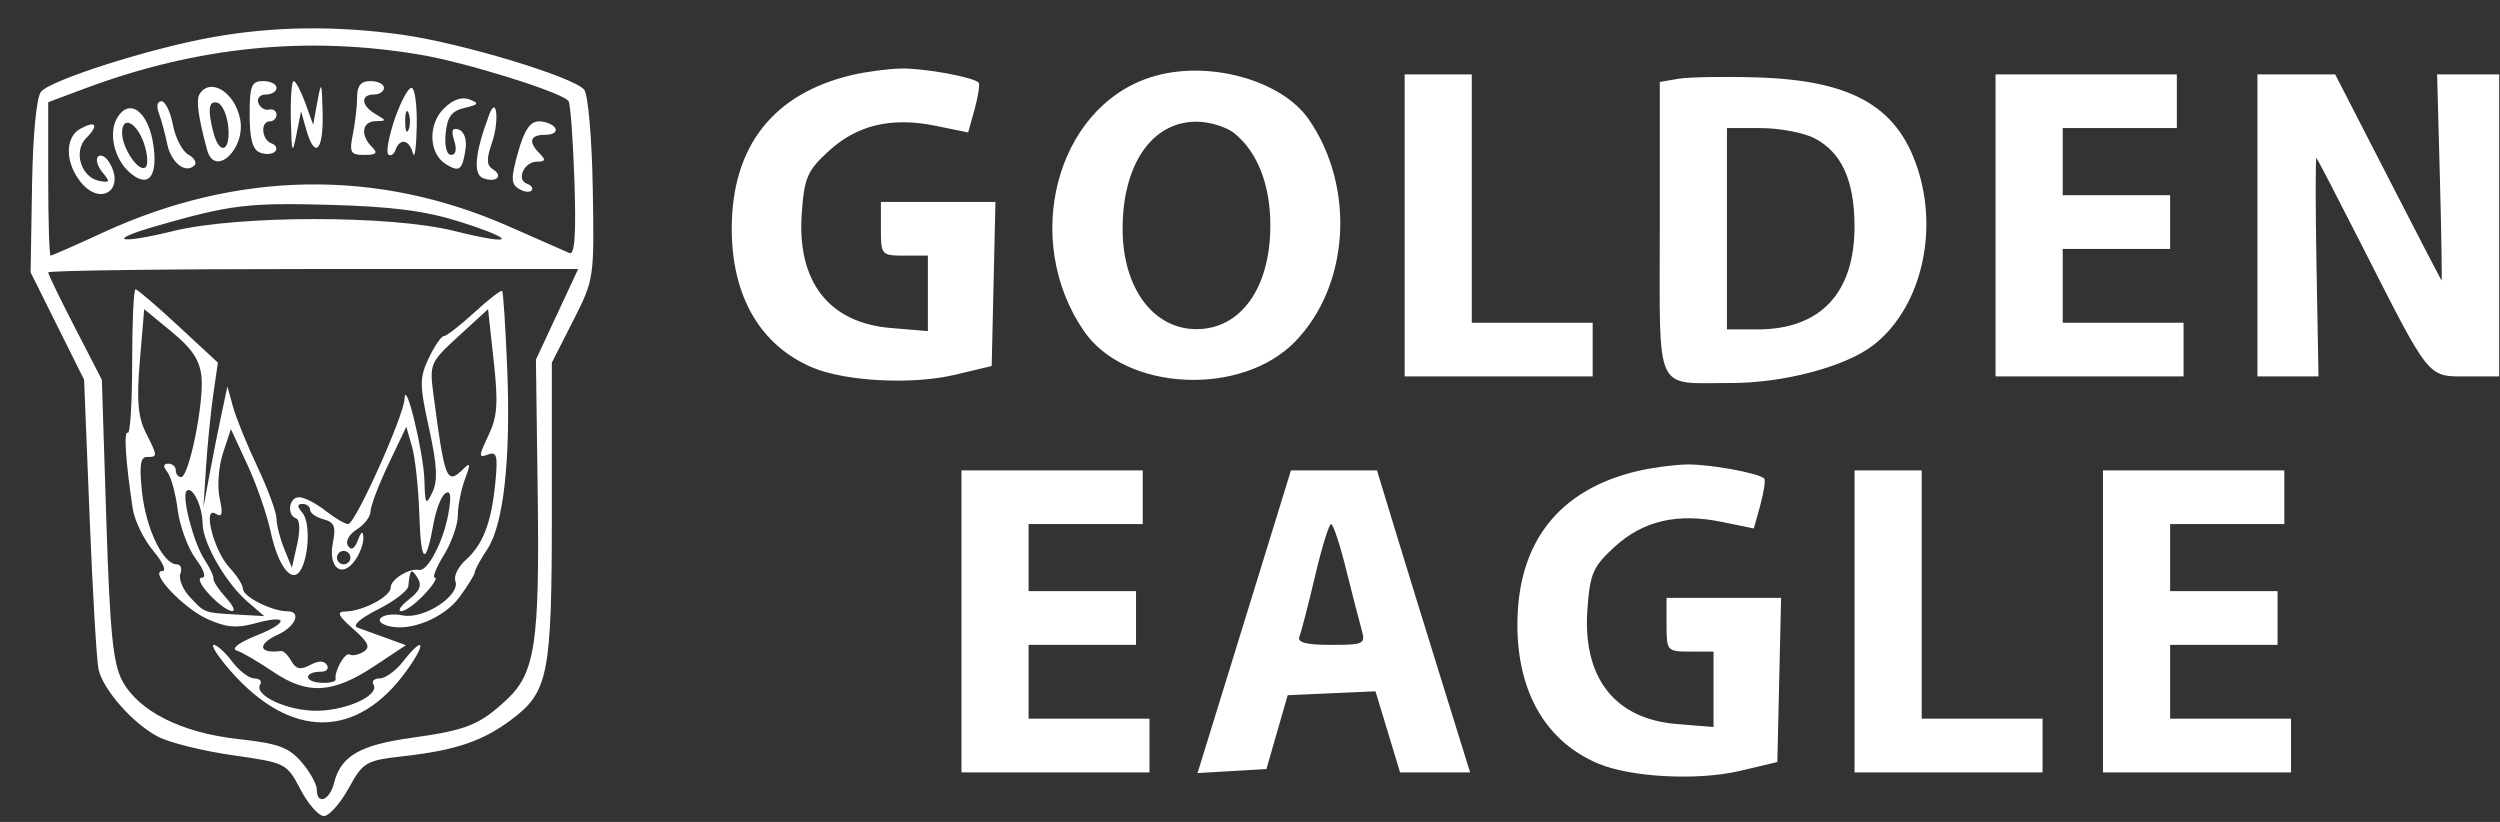 <svg xmlns="http://www.w3.org/2000/svg" fill="none" viewBox="0 0 73 24" height="24" width="73">
<rect x="0" y="0" width="73" height="24" fill="#333333" stroke="none"/>
<path fill="white" d="M6.171 1.092C4.34 1.424 1.484 2.335 1.199 2.678C1.064 2.84 0.96 3.932 0.935 5.449L0.894 7.953L1.675 9.521L2.456 11.089L2.617 15.107C2.706 17.316 2.823 19.316 2.878 19.55C3.017 20.15 3.893 21.139 4.618 21.513C4.955 21.688 5.937 21.931 6.8 22.054C8.35 22.274 8.373 22.286 8.774 23.052C8.997 23.479 9.304 23.828 9.457 23.828C9.609 23.828 9.934 23.464 10.179 23.02C10.606 22.247 10.676 22.206 11.799 22.079C13.293 21.91 14.084 21.644 14.909 21.031C16.02 20.206 16.114 19.728 16.114 14.911V10.588L16.734 9.369C17.349 8.16 17.354 8.126 17.309 5.508C17.283 4.03 17.173 2.757 17.058 2.619C16.747 2.244 13.464 1.253 11.737 1.013C9.782 0.742 7.96 0.768 6.171 1.092ZM12.29 1.601C13.64 1.83 16.453 2.712 16.602 2.953C16.657 3.042 16.734 4.098 16.774 5.3C16.824 6.856 16.782 7.457 16.626 7.389C16.506 7.336 15.702 6.982 14.839 6.602C11.007 4.916 6.928 4.982 2.998 6.795C2.201 7.163 1.517 7.464 1.478 7.464C1.44 7.464 1.408 6.456 1.408 5.224V2.984L2.464 2.589C5.754 1.359 8.963 1.036 12.29 1.601ZM24.882 2.19C22.574 2.733 21.367 4.275 21.367 6.68C21.367 8.654 22.203 10.09 23.727 10.733C24.688 11.139 26.642 11.239 27.878 10.945L28.957 10.688L29.012 8.292L29.067 5.896H27.394H25.722V6.68C25.722 7.445 25.738 7.464 26.408 7.464H27.094V8.566V9.668L26.014 9.578C24.203 9.428 23.267 8.223 23.411 6.228C23.487 5.182 23.572 4.985 24.201 4.409C25.037 3.644 26.035 3.41 27.333 3.676L28.271 3.868L28.462 3.178C28.566 2.799 28.617 2.453 28.575 2.411C28.412 2.248 26.965 1.986 26.31 2.001C25.932 2.009 25.29 2.094 24.882 2.19ZM33.59 2.259C30.831 3.154 29.823 7.015 31.655 9.673C32.864 11.427 36.253 11.591 37.822 9.97C39.407 8.334 39.582 5.468 38.22 3.491C37.409 2.314 35.217 1.73 33.59 2.259ZM41.016 6.582V10.991H43.761H46.506V10.207V9.423H44.741H42.976V5.798V2.172H41.996H41.016V6.582ZM49.006 2.301L48.466 2.394V6.67C48.466 11.581 48.283 11.179 50.533 11.184C52.066 11.188 53.869 10.713 54.686 10.09C56.018 9.074 56.591 6.964 56.044 5.084C55.48 3.146 54.142 2.347 51.31 2.261C50.339 2.231 49.302 2.249 49.006 2.301ZM58.27 6.582V10.991H61.015H63.76V10.207V9.423H61.996H60.231V8.345V7.268H61.8H63.368V6.484V5.7H61.8H60.231V4.72V3.74H61.898H63.564V2.956V2.172H60.917H58.27V6.582ZM65.917 6.582V10.991H66.809H67.7L67.642 7.773C67.61 6.004 67.61 4.582 67.641 4.613C67.672 4.645 68.275 5.806 68.98 7.194C70.962 11.097 70.877 10.991 72.012 10.991H72.976V6.582V2.172H72.07H71.164L71.245 5.202C71.29 6.869 71.311 8.213 71.292 8.191C71.274 8.168 70.567 6.805 69.723 5.161L68.187 2.172H67.052H65.917V6.582ZM7.29 3.354C7.29 4.062 7.376 4.373 7.593 4.456C7.759 4.52 7.958 4.505 8.034 4.423C8.11 4.341 8.063 4.235 7.928 4.187C7.637 4.083 7.596 3.544 7.879 3.544C7.986 3.544 8.075 3.456 8.075 3.348C8.075 3.24 7.975 3.174 7.854 3.201C7.733 3.228 7.593 3.14 7.544 3.005C7.494 2.87 7.593 2.76 7.764 2.76C7.935 2.76 8.075 2.672 8.075 2.564C8.075 2.456 7.898 2.368 7.683 2.368C7.342 2.368 7.29 2.499 7.29 3.354ZM8.493 3.495C8.515 4.478 8.536 4.534 8.654 3.936L8.79 3.25L8.944 3.789C9.194 4.667 9.449 4.405 9.421 3.299C9.398 2.379 9.382 2.343 9.27 2.956L9.144 3.642L8.914 3.005C8.787 2.655 8.635 2.368 8.575 2.368C8.515 2.368 8.478 2.875 8.493 3.495ZM10.428 2.834C10.428 3.09 10.373 3.575 10.305 3.911C10.196 4.457 10.232 4.524 10.638 4.524C10.993 4.524 11.042 4.472 10.859 4.289C10.514 3.944 10.572 3.545 10.967 3.538C11.294 3.532 11.294 3.523 10.967 3.332C10.546 3.088 10.518 2.76 10.918 2.76C11.079 2.76 11.212 2.672 11.212 2.564C11.212 2.456 11.035 2.368 10.82 2.368C10.538 2.368 10.428 2.499 10.428 2.834ZM5.825 2.751C5.721 2.92 5.79 3.428 6.047 4.377C6.271 5.202 7.186 4.344 7.011 3.473C6.854 2.686 6.136 2.249 5.825 2.751ZM11.525 3.479C11.354 3.983 11.269 4.446 11.337 4.508C11.406 4.571 11.501 4.512 11.549 4.377C11.676 4.023 11.953 4.076 12.057 4.475C12.106 4.663 12.157 4.311 12.169 3.691C12.182 3.071 12.112 2.564 12.015 2.564C11.917 2.564 11.697 2.976 11.525 3.479ZM12.96 3.168C12.491 3.637 12.52 4.481 13.016 4.791C13.414 5.04 13.504 4.97 13.595 4.346C13.634 4.073 13.551 3.836 13.397 3.784C13.205 3.719 13.168 3.808 13.263 4.109C13.345 4.365 13.31 4.524 13.173 4.524C13.042 4.524 12.977 4.268 13.013 3.895C13.06 3.409 13.187 3.239 13.565 3.151C13.981 3.053 14.002 3.016 13.707 2.903C13.483 2.817 13.218 2.911 12.96 3.168ZM4.636 3.299C4.709 3.488 4.819 3.892 4.881 4.198C4.993 4.751 5.419 5.088 5.68 4.827C5.755 4.752 5.673 4.61 5.497 4.512C5.322 4.414 5.12 4.024 5.049 3.645C4.978 3.266 4.826 2.956 4.712 2.956C4.593 2.956 4.561 3.104 4.636 3.299ZM6.665 3.706C6.736 4.416 6.416 4.552 6.237 3.887C6.053 3.2 6.092 2.916 6.359 3.004C6.494 3.048 6.632 3.364 6.665 3.706ZM3.409 3.465C3.168 3.896 3.338 4.631 3.769 5.021C4.306 5.507 4.608 5.193 4.484 4.274C4.348 3.254 3.771 2.82 3.409 3.465ZM11.93 3.789C11.876 3.924 11.831 3.813 11.831 3.544C11.831 3.275 11.876 3.164 11.93 3.299C11.984 3.434 11.984 3.654 11.93 3.789ZM14.285 3.348C13.871 4.451 13.809 5.088 14.103 5.201C14.485 5.348 14.714 5.141 14.39 4.941C14.206 4.827 14.2 4.645 14.364 4.172C14.584 3.544 14.507 2.754 14.285 3.348ZM2.338 3.764C1.893 4.014 1.902 4.756 2.358 5.319C2.949 6.048 3.682 5.519 3.18 4.726C3.08 4.567 2.936 4.499 2.861 4.574C2.786 4.649 2.845 4.855 2.992 5.032C3.224 5.311 3.211 5.344 2.895 5.281C2.364 5.177 2.134 4.414 2.518 4.03C2.898 3.651 2.799 3.506 2.338 3.764ZM4.21 4.205C4.309 4.502 4.33 4.805 4.255 4.879C4.07 5.064 3.565 4.336 3.565 3.882C3.565 3.352 3.998 3.568 4.21 4.205ZM15.128 4.444C14.917 5.197 14.92 5.372 15.146 5.512C15.295 5.603 15.463 5.627 15.52 5.564C15.577 5.501 15.518 5.412 15.389 5.366C15.063 5.249 15.304 4.72 15.684 4.72C15.927 4.72 15.944 4.668 15.761 4.485C15.413 4.137 15.474 3.936 15.929 3.936C16.151 3.936 16.279 3.848 16.212 3.74C16.145 3.632 15.931 3.544 15.736 3.544C15.481 3.544 15.309 3.799 15.128 4.444ZM36.043 3.891C36.718 4.436 37.094 5.397 37.094 6.582C37.094 8.403 36.234 9.611 34.937 9.611C33.67 9.611 32.78 8.403 32.78 6.683C32.78 4.797 33.638 3.553 34.937 3.553C35.315 3.553 35.812 3.705 36.043 3.891ZM52.983 4.037C53.778 4.448 54.153 5.277 54.152 6.621C54.151 8.561 53.151 9.619 51.319 9.619H50.427V6.68V3.74H51.417C51.962 3.74 52.666 3.874 52.983 4.037ZM13.436 6.478C15.14 7.02 15.025 7.185 13.251 6.741C11.405 6.28 6.94 6.283 5.056 6.747C3.444 7.143 3.073 7.028 4.573 6.597C6.729 5.978 7.249 5.915 9.643 5.982C11.472 6.033 12.435 6.159 13.436 6.478ZM16.266 9.178L15.649 10.501L15.701 14.439C15.759 18.777 15.626 19.657 14.793 20.432C14.005 21.168 13.617 21.323 12.021 21.544C10.505 21.754 9.953 22.076 9.755 22.862C9.626 23.375 9.251 23.519 9.251 23.055C9.251 22.899 9.05 22.538 8.805 22.253C8.433 21.821 8.124 21.708 6.96 21.581C5.295 21.398 4.041 20.766 3.566 19.87C3.299 19.367 3.208 18.441 3.104 15.166L2.974 11.089L2.191 9.571C1.76 8.736 1.408 8.009 1.408 7.954C1.408 7.9 4.89 7.855 9.145 7.855H16.882L16.266 9.178ZM3.859 10.58C3.859 11.755 3.801 12.681 3.731 12.637C3.608 12.563 3.669 13.488 3.877 14.856C3.93 15.203 4.198 15.754 4.473 16.081C4.747 16.407 4.87 16.674 4.745 16.674C4.334 16.674 5.333 17.744 6.05 18.073C6.587 18.319 6.908 18.35 7.431 18.206C8.428 17.93 8.456 18.171 7.473 18.564C6.981 18.761 6.745 18.941 6.909 18.994C7.065 19.043 7.545 19.324 7.977 19.616C8.977 20.295 9.716 20.254 10.922 19.456L11.852 18.84L11.287 18.633C10.976 18.52 10.598 18.383 10.446 18.329C10.276 18.269 10.502 18.064 11.034 17.796C11.509 17.556 11.909 17.25 11.923 17.115C11.973 16.614 12.007 16.583 12.19 16.87C12.328 17.086 12.262 17.255 11.942 17.503C11.702 17.689 11.601 17.844 11.717 17.846C11.833 17.848 12.135 17.63 12.388 17.36C12.642 17.091 12.782 16.87 12.701 16.87C12.619 16.87 12.736 16.573 12.96 16.21C13.185 15.847 13.369 15.324 13.369 15.047C13.369 14.771 13.463 14.296 13.577 13.992C13.745 13.548 13.737 13.489 13.538 13.686C13.043 14.175 12.99 14.045 12.658 11.53C12.538 10.622 12.556 10.58 13.393 9.814L14.251 9.028L14.416 10.537C14.552 11.775 14.524 12.167 14.261 12.719C13.974 13.32 13.973 13.379 14.248 13.273C14.507 13.174 14.541 13.3 14.464 14.088C14.348 15.266 14.109 15.892 13.601 16.35C13.38 16.549 13.243 16.825 13.296 16.963C13.457 17.383 12.375 18.093 11.762 17.97C11.178 17.853 10.807 18.144 11.361 18.284C11.992 18.444 12.969 18.041 13.416 17.437C13.659 17.107 13.861 16.779 13.864 16.707C13.867 16.635 14.03 16.337 14.225 16.044C14.706 15.326 14.918 13.406 14.81 10.752C14.761 9.543 14.695 8.527 14.662 8.495C14.63 8.462 14.264 8.746 13.85 9.125C13.435 9.505 13.035 9.815 12.961 9.815C12.886 9.815 12.688 10.103 12.521 10.455C12.247 11.033 12.248 11.23 12.529 12.512C12.763 13.577 12.788 14.04 12.628 14.371C12.435 14.771 12.413 14.739 12.393 14.029C12.37 13.212 11.837 11.016 11.813 11.643C11.795 12.142 10.373 15.303 10.167 15.303C10.075 15.303 9.775 15.126 9.501 14.911C9.226 14.695 8.882 14.519 8.734 14.519C8.435 14.519 8.364 15.037 8.65 15.139C8.756 15.177 8.767 15.492 8.678 15.89L8.523 16.576L8.299 16.025C8.175 15.721 8.075 15.325 8.074 15.143C8.074 14.961 7.824 14.284 7.519 13.637C7.213 12.99 6.891 12.196 6.802 11.873L6.64 11.285L6.473 12.069C6.381 12.5 6.223 13.294 6.122 13.833L5.94 14.813L6.016 13.637C6.058 12.99 6.153 12.04 6.227 11.525L6.362 10.589L5.209 9.519C4.574 8.931 4.011 8.448 3.957 8.447C3.903 8.445 3.859 9.405 3.859 10.58ZM5.884 11.006C5.959 11.765 5.518 13.931 5.289 13.931C5.204 13.931 5.134 13.842 5.134 13.735C5.134 13.627 5.035 13.539 4.914 13.539C4.765 13.539 4.756 13.618 4.887 13.784C4.994 13.919 5.13 14.417 5.19 14.892C5.251 15.366 5.486 16.006 5.713 16.313C5.963 16.65 6.032 16.87 5.89 16.87C5.76 16.87 5.861 17.091 6.114 17.36C6.67 17.951 7.117 18.025 6.585 17.438C6.38 17.211 6.222 16.968 6.233 16.899C6.245 16.829 6.126 16.576 5.969 16.336C5.651 15.851 5.296 14.486 5.449 14.334C5.612 14.172 5.912 14.781 5.915 15.279C5.919 15.854 6.591 17.023 7.236 17.578L7.717 17.991L6.964 17.948C5.945 17.89 5.983 17.904 5.548 17.437C5.336 17.209 5.209 16.901 5.267 16.751C5.324 16.601 5.276 16.478 5.159 16.478C4.765 16.478 4.266 15.447 4.15 14.391C4.063 13.601 4.097 13.343 4.29 13.343C4.609 13.343 4.608 13.333 4.251 12.618C4.027 12.169 3.987 11.671 4.084 10.529L4.211 9.028L5.015 9.69C5.613 10.182 5.836 10.52 5.884 11.006ZM7.904 15.53C8.118 16.531 8.524 17.057 8.773 16.656C9.025 16.247 9.062 15.253 8.834 14.979C8.672 14.784 8.672 14.715 8.835 14.715C8.956 14.715 9.055 14.793 9.055 14.888C9.055 14.983 9.231 15.107 9.446 15.163C9.763 15.246 9.815 15.376 9.72 15.848C9.576 16.569 9.976 16.897 10.359 16.373C10.505 16.174 10.617 15.874 10.61 15.706C10.6 15.485 10.555 15.505 10.448 15.78C10.349 16.032 10.252 16.083 10.16 15.933C10.081 15.806 10.194 15.599 10.42 15.458C10.64 15.321 10.82 15.084 10.82 14.931C10.82 14.779 11.055 14.161 11.342 13.558L11.864 12.461L12.033 13.049C12.125 13.372 12.221 14.27 12.245 15.043C12.291 16.481 12.432 16.554 12.665 15.26C12.737 14.86 12.893 14.472 13.011 14.399C13.162 14.306 13.185 14.494 13.087 15.029C12.941 15.826 12.484 16.693 12.238 16.642C11.952 16.582 11.408 16.918 11.408 17.154C11.408 17.42 10.599 17.847 10.075 17.857C9.82 17.861 9.876 17.981 10.312 18.364C10.757 18.755 10.824 18.902 10.616 19.031C10.469 19.122 10.287 19.158 10.213 19.112C10.077 19.029 9.755 19.597 9.801 19.838C9.814 19.907 9.616 19.951 9.361 19.936C8.866 19.906 8.876 19.614 9.372 19.614C9.534 19.614 9.612 19.526 9.545 19.418C9.464 19.286 9.301 19.287 9.054 19.419C8.773 19.569 8.642 19.541 8.509 19.304C8.412 19.132 8.275 18.999 8.204 19.009C7.554 19.097 7.498 18.811 8.111 18.534C8.628 18.3 8.814 17.85 8.394 17.85C7.941 17.85 7.094 17.423 7.094 17.195C7.094 17.084 6.919 16.807 6.705 16.579C6.245 16.09 5.903 14.757 6.3 15.003C6.489 15.119 6.516 15.01 6.413 14.544C6.339 14.206 6.383 13.618 6.511 13.231L6.742 12.529L7.224 13.569C7.489 14.14 7.795 15.023 7.904 15.53ZM47.823 13.753C45.515 14.296 44.308 15.838 44.308 18.242C44.308 20.217 45.144 21.652 46.667 22.296C47.628 22.702 49.584 22.801 50.819 22.507L51.898 22.251L51.953 19.855L52.008 17.458H50.335H48.663V18.242C48.663 19.008 48.679 19.026 49.349 19.026H50.035V20.128V21.23L48.955 21.141C47.144 20.991 46.208 19.785 46.352 17.791C46.428 16.745 46.513 16.548 47.142 15.972C47.977 15.206 48.975 14.973 50.274 15.239L51.212 15.431L51.403 14.741C51.507 14.361 51.558 14.016 51.516 13.974C51.353 13.811 49.906 13.549 49.251 13.563C48.873 13.571 48.231 13.657 47.823 13.753ZM28.075 18.144V22.554H30.82H33.565V21.77V20.986H31.8H30.035V19.908V18.83H31.604H33.172V18.046V17.262H31.604H30.035V16.282V15.303H31.702H33.368V14.519V13.735H30.721H28.075V18.144ZM36.986 16.038C36.595 17.304 35.981 19.293 35.622 20.457L34.968 22.573L35.974 22.515L36.98 22.456L37.29 21.378L37.601 20.3L38.882 20.243L40.164 20.186L40.523 21.37L40.882 22.554H41.904H42.927L42.09 19.859C41.629 18.377 41.017 16.393 40.73 15.45L40.208 13.735H38.952H37.696L36.986 16.038ZM54.153 18.144V22.554H56.898H59.643V21.77V20.986H57.878H56.113V17.36V13.735H55.133H54.153V18.144ZM61.407 18.144V22.554H64.153H66.898V21.77V20.986H65.133H63.368V19.908V18.83H64.937H66.505V18.046V17.262H64.937H63.368V16.282V15.303H65.035H66.702V14.519V13.735H64.055H61.407V18.144ZM39.306 16.625C39.487 17.353 39.691 18.147 39.76 18.389C39.878 18.806 39.829 18.83 38.865 18.83C38.128 18.83 37.873 18.762 37.944 18.585C37.998 18.451 38.203 17.657 38.4 16.821C38.596 15.986 38.807 15.303 38.868 15.303C38.929 15.303 39.126 15.898 39.306 16.625ZM10.232 16.282C10.232 16.39 10.143 16.478 10.035 16.478C9.928 16.478 9.839 16.39 9.839 16.282C9.839 16.175 9.928 16.087 10.035 16.087C10.143 16.087 10.232 16.175 10.232 16.282ZM6.728 19.586C8.486 21.597 10.424 21.596 11.873 19.583C12.469 18.754 12.38 18.538 11.765 19.32C11.553 19.59 11.248 19.81 11.088 19.81C10.928 19.81 10.845 19.889 10.904 19.985C11.096 20.295 10.145 20.742 9.269 20.754C8.404 20.766 7.4 20.304 7.598 19.985C7.657 19.889 7.581 19.81 7.427 19.81C7.274 19.81 6.984 19.59 6.781 19.32C6.579 19.051 6.335 18.83 6.241 18.83C6.146 18.83 6.365 19.17 6.728 19.586Z" clip-rule="evenodd" fill-rule="evenodd"></path>
</svg>
